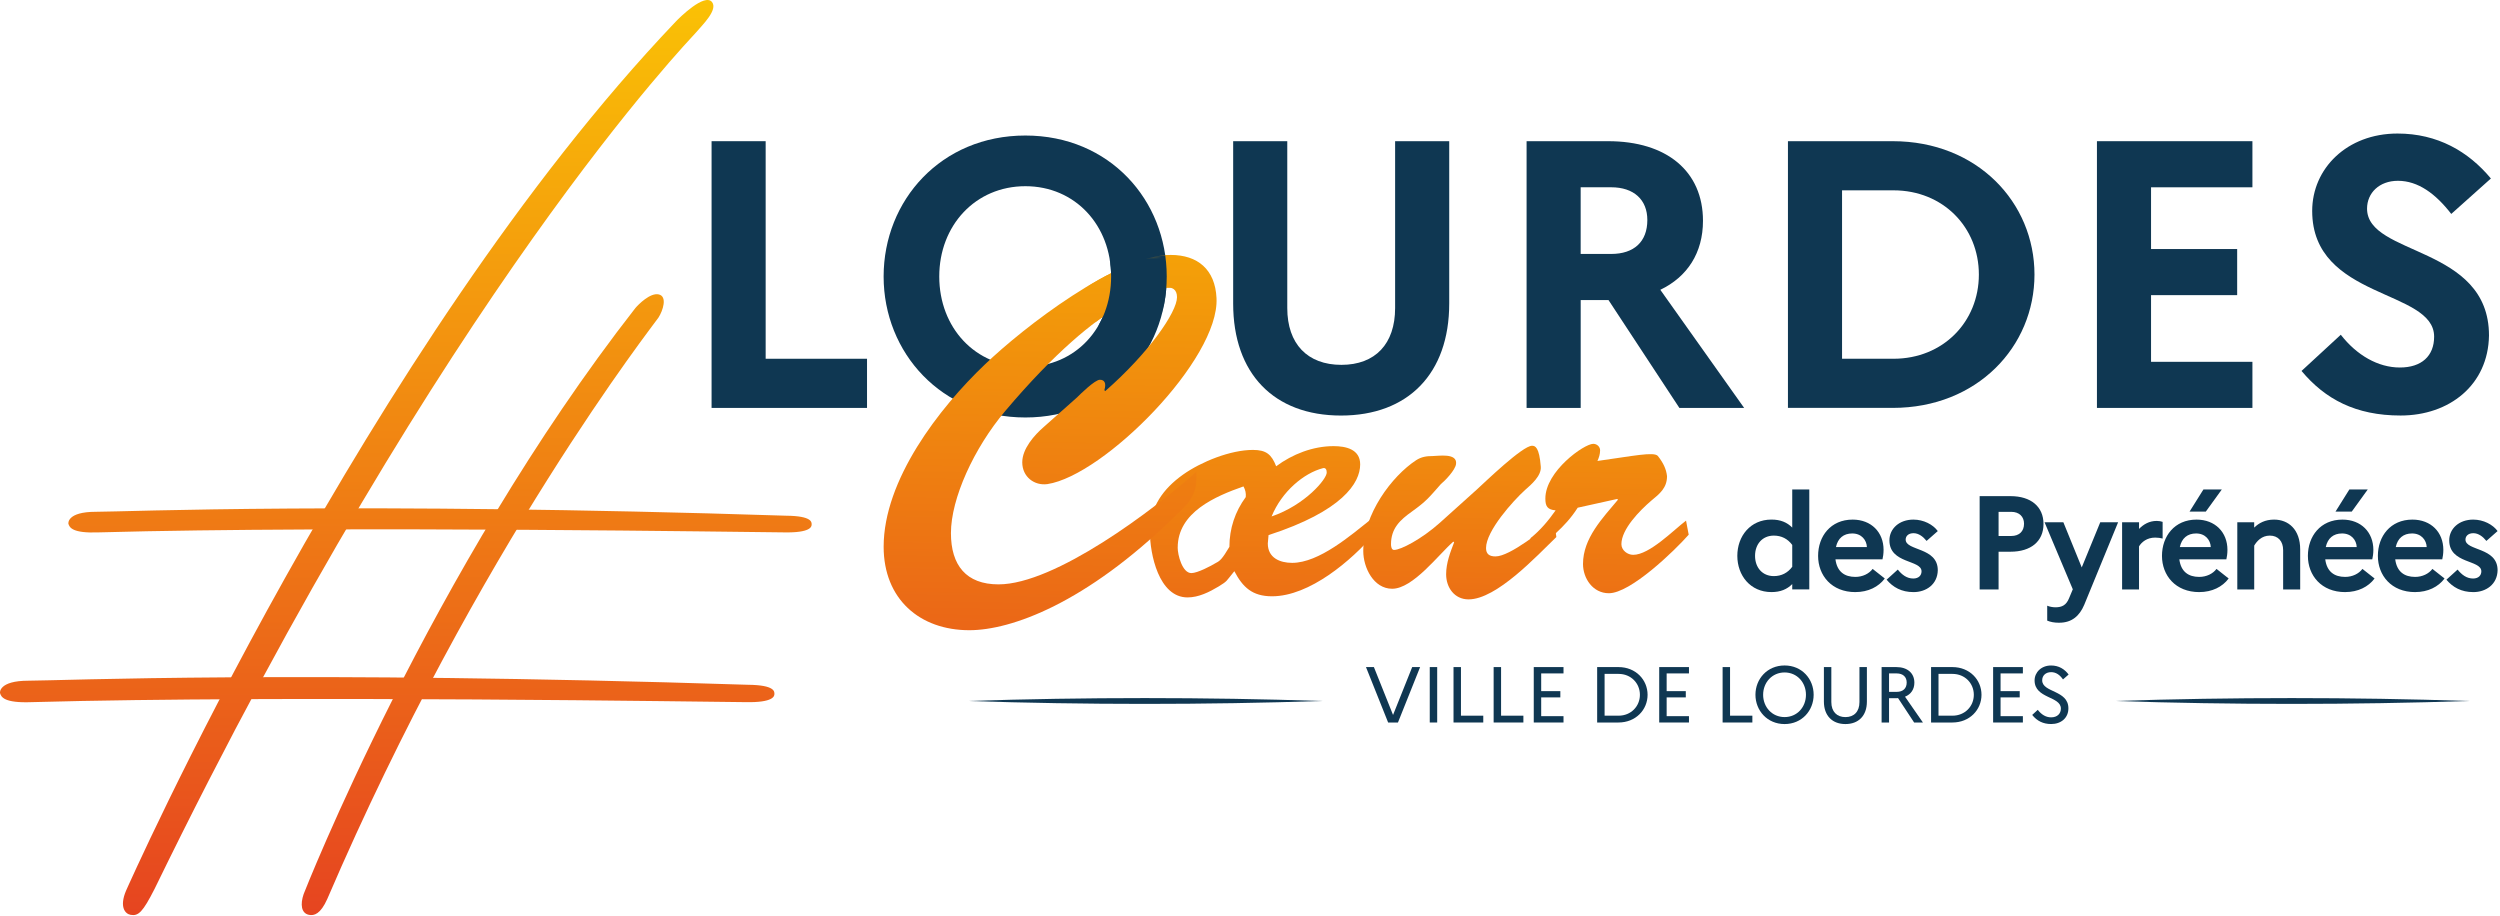 <svg width="931" height="341" viewBox="0 0 931 341" fill="none" xmlns="http://www.w3.org/2000/svg">
<path d="M511.91 198.7C503.27 208.75 487.7 222.06 473.69 222.06C466.33 222.06 462.79 218.66 459.67 212.71C456.41 216.68 457.26 216.25 453.86 218.38C450.32 220.5 446.36 222.48 442.25 222.48C431.49 222.48 428.23 206.2 428.23 198.13C428.23 188.78 433.19 181.99 440.55 176.75C447.35 171.93 458.25 167.55 466.6 167.55C471.56 167.55 473.54 169.25 475.24 173.64C481.33 169.11 488.97 166.14 496.62 166.14C501.15 166.14 506.53 167.27 506.53 172.94C506.53 179.88 499.87 190.35 472.41 199.27L472.13 202.39C472.13 207.77 476.66 209.61 481.19 209.61C491.24 209.61 503.13 199.27 510.64 193.33L511.91 198.71V198.7ZM438.57 203.94C438.57 206.63 440.27 213.42 443.67 213.42C445.94 213.42 451.03 210.73 452.87 209.6C454.29 208.89 455.14 208.18 457.83 203.65C457.83 196.85 459.95 190.49 463.92 185.11C464.06 183.69 463.78 182.42 463.07 181.14C452.59 184.82 438.58 190.77 438.58 203.93L438.57 203.94ZM494.07 175.91C494.07 174.92 493.65 174.07 492.65 174.35C485.57 176.19 477.36 182.99 473.54 192.33C486 188.08 494.21 178.32 494.07 175.91Z" fill="url(#paint0_linear_175_1654)"/>
<path d="M550.14 182.14C553.11 179.45 566.99 166 570.53 166C571.66 166 573.22 166.43 573.79 173.79C574.07 177.19 570.25 180.44 567.98 182.43C563.45 186.53 553.4 197.72 553.4 204.09C553.4 206.36 554.67 207.21 556.94 207.21C562.32 207.21 574.5 197.3 578.74 193.9L579.59 199.99C572.37 206.93 557.36 223.21 546.89 223.21C541.65 223.21 538.54 218.82 538.54 213.86C538.54 209.61 540.1 205.65 541.51 201.97L541.23 201.69C535.71 206.51 526.22 219.25 518.44 219.25C511.5 219.25 507.68 211.32 507.68 205.23C507.68 191.5 518.3 177.34 527.36 171.39C529.34 170.12 531.18 169.83 533.59 169.83C535.57 169.83 542.79 168.56 542.23 172.8C541.95 175.07 538.12 179.03 536.56 180.3C532.17 185.26 531.32 186.53 525.8 190.5C521.41 193.62 518.01 196.73 518.01 202.68C518.01 203.39 518.15 204.8 519.14 204.8C521.69 204.8 529.47 200.69 536.13 194.75L550.14 182.15V182.14Z" fill="url(#paint1_linear_175_1654)"/>
<path d="M587.53 189.08C582.57 196.86 576.63 200.55 570.54 206.63L569.97 200.4C573.65 197.43 576.63 193.88 579.31 190.06C576.34 189.78 575.49 188.64 575.49 185.67C575.49 175.48 589.93 165.28 593.33 165.28C594.75 165.28 595.88 166.41 595.88 167.69C595.88 169.11 595.46 170.38 594.89 171.66C608.2 169.82 615.98 168.12 617.4 169.82C619.52 172.51 620.51 174.78 620.8 177.32C620.8 181.71 618.11 183.84 614.85 186.52C610.74 190.06 603.81 197 603.81 202.66C603.81 204.93 606.08 206.62 608.2 206.62C614.29 206.62 623.21 197.42 627.88 193.88L628.87 199.12C623.49 205.21 607.21 220.92 599.14 220.92C593.19 220.92 589.51 215.4 589.51 210.02C589.51 200.39 596.87 192.89 602.53 186.09L602.25 185.81L587.53 189.07V189.08Z" fill="url(#paint2_linear_175_1654)"/>
<path d="M659.69 193.49C663.07 193.49 665.5 194.53 667.43 196.47V182.27H673.781V219.5H667.43V217.51C665.49 219.45 663.06 220.49 659.69 220.49C651.8 220.49 646.98 214.28 646.98 206.99C646.98 199.7 651.79 193.49 659.69 193.49ZM660.581 214.54C663.411 214.54 665.74 213.35 667.43 211.07V202.93C665.74 200.65 663.411 199.46 660.581 199.46C656.311 199.46 653.581 202.64 653.581 207C653.581 211.36 656.311 214.54 660.581 214.54Z" fill="#0F3752"/>
<path d="M690.961 220.5C682.081 220.5 677.061 214.29 677.061 207C677.061 199.71 681.731 193.5 689.921 193.5C696.871 193.5 701.441 198.22 701.441 204.77C701.441 206.16 701.241 207.45 701.041 208.29H683.521C684.121 212.96 686.991 214.84 690.921 214.84C693.651 214.84 696.031 213.65 697.371 211.86L701.891 215.43C699.561 218.56 695.691 220.49 690.971 220.49L690.961 220.5ZM683.711 203.72H695.231C695.131 201.19 693.291 198.66 689.771 198.66C686.541 198.66 684.411 200.45 683.711 203.72Z" fill="#0F3752"/>
<path d="M706.741 212.11C708.281 214.05 710.121 215.44 712.501 215.44C714.541 215.44 715.581 214.25 715.581 212.76C715.581 208.39 703.621 210.03 703.621 201.24C703.621 196.82 707.341 193.5 712.551 193.5C716.371 193.5 719.851 195.34 721.631 197.77L717.461 201.44C716.171 199.85 714.531 198.56 712.601 198.56C710.671 198.56 709.671 199.65 709.671 200.94C709.671 205.21 721.631 203.72 721.631 212.36C721.531 217.62 717.311 220.5 712.601 220.5C708.131 220.5 704.961 218.71 702.571 215.88L706.741 212.11Z" fill="#0F3752"/>
<path d="M737.22 184.76H748.69C756.33 184.76 761 188.68 761 195.13C761 201.58 756.33 205.46 748.69 205.46H744.271V219.51H737.22V184.76ZM744.271 190.62V199.6H748.99C751.97 199.6 753.75 197.86 753.75 195.03C753.75 192.4 751.96 190.61 748.99 190.61H744.271V190.62Z" fill="#0F3752"/>
<path d="M766.851 231.91C764.911 231.91 763.571 231.61 762.381 231.12V225.56C763.171 225.91 764.371 226.16 765.461 226.16C767.941 226.16 769.481 225.32 770.521 222.78L771.911 219.45L761.391 194.48H768.391L775.241 211.31L782.141 194.48H788.791L776.181 225.2C774.441 229.32 771.611 231.9 766.851 231.9V231.91Z" fill="#0F3752"/>
<path d="M790.281 194.49H796.581V196.97C798.221 195.28 800.35 193.99 803.18 193.99C804.02 193.99 804.77 194.14 805.36 194.34V200.55C804.57 200.35 803.721 200.2 802.581 200.2C799.501 200.2 797.52 201.89 796.57 203.48V219.51H790.271V194.49H790.281Z" fill="#0F3752"/>
<path d="M819.021 220.5C810.141 220.5 805.121 214.29 805.121 207C805.121 199.71 809.791 193.5 817.981 193.5C824.931 193.5 829.501 198.22 829.501 204.77C829.501 206.16 829.301 207.45 829.101 208.29H811.581C812.181 212.96 815.051 214.84 818.981 214.84C821.711 214.84 824.091 213.65 825.431 211.86L829.951 215.43C827.621 218.56 823.751 220.49 819.031 220.49L819.021 220.5ZM811.771 203.72H823.291C823.191 201.19 821.351 198.66 817.831 198.66C814.601 198.66 812.471 200.45 811.771 203.72ZM815.391 190.52L820.551 182.28H827.401L821.441 190.52H815.381H815.391Z" fill="#0F3752"/>
<path d="M833.16 194.49H839.46V196.48C841.2 194.79 843.53 193.5 846.86 193.5C852.27 193.5 856.59 197.22 856.59 204.62V219.51H850.24V204.87C850.24 201.54 848.35 199.46 845.28 199.46C842.21 199.46 840.42 201.59 839.47 203.18V219.51H833.17V194.49H833.16Z" fill="#0F3752"/>
<path d="M873.36 220.5C864.48 220.5 859.46 214.29 859.46 207C859.46 199.71 864.13 193.5 872.32 193.5C879.27 193.5 883.84 198.22 883.84 204.77C883.84 206.16 883.64 207.45 883.44 208.29H865.92C866.52 212.96 869.39 214.84 873.32 214.84C876.05 214.84 878.43 213.65 879.77 211.86L884.29 215.43C881.96 218.56 878.09 220.49 873.37 220.49L873.36 220.5ZM866.12 203.72H877.64C877.54 201.19 875.7 198.66 872.18 198.66C868.95 198.66 866.82 200.45 866.12 203.72ZM869.74 190.52L874.9 182.28H881.75L875.79 190.52H869.73H869.74Z" fill="#0F3752"/>
<path d="M899.42 220.5C890.54 220.5 885.521 214.29 885.521 207C885.521 199.71 890.19 193.5 898.38 193.5C905.33 193.5 909.901 198.22 909.901 204.77C909.901 206.16 909.7 207.45 909.5 208.29H891.98C892.58 212.96 895.45 214.84 899.38 214.84C902.11 214.84 904.491 213.65 905.831 211.86L910.35 215.43C908.02 218.56 904.15 220.49 899.43 220.49L899.42 220.5ZM892.18 203.72H903.701C903.601 201.19 901.76 198.66 898.24 198.66C895.01 198.66 892.88 200.45 892.18 203.72Z" fill="#0F3752"/>
<path d="M915.211 212.11C916.751 214.05 918.591 215.44 920.971 215.44C923.011 215.44 924.051 214.25 924.051 212.76C924.051 208.39 912.091 210.03 912.091 201.24C912.091 196.82 915.811 193.5 921.021 193.5C924.841 193.5 928.321 195.34 930.101 197.77L925.931 201.44C924.641 199.85 923.001 198.56 921.071 198.56C919.141 198.56 918.141 199.65 918.141 200.94C918.141 205.21 930.101 203.72 930.101 212.36C930.001 217.62 925.781 220.5 921.071 220.5C916.601 220.5 913.431 218.71 911.041 215.88L915.211 212.11Z" fill="#0F3752"/>
<path d="M264.98 52.58H285.13V133.6H322.88V151.91H264.99V52.58H264.98Z" fill="#0F3752"/>
<path d="M519.54 52.58H539.69V113.03C539.69 139.14 524.36 154.75 499.39 154.75C474.42 154.75 459.23 139.14 459.23 113.03V52.58H479.38V114.73C479.38 128.07 486.9 135.87 499.53 135.87C512.16 135.87 519.54 128.06 519.54 114.73V52.58Z" fill="#0F3752"/>
<path d="M568.49 52.58H598.86C620.71 52.58 634.19 63.79 634.19 82.24C634.19 94.16 628.37 103.1 618.3 107.92L649.52 151.91H625.4L599.01 111.75H588.65V151.91H568.5V52.58H568.49ZM588.64 69.74V94.57H599.99C608.5 94.57 613.47 90.03 613.47 81.94C613.47 74.42 608.5 69.74 599.99 69.74H588.64Z" fill="#0F3752"/>
<path d="M665.83 52.58H704.85C736.35 52.58 757.64 75.43 757.64 102.24C757.64 129.05 736.36 151.9 704.85 151.9H665.83V52.58ZM685.98 70.88V133.6H705.14C723.59 133.6 736.93 119.84 736.93 102.24C736.93 84.64 723.59 70.88 705.14 70.88H685.98Z" fill="#0F3752"/>
<path d="M780.9 52.58H838.8V69.75H801.05V92.74H833.12V109.91H801.05V134.74H838.8V151.91H780.9V52.58Z" fill="#0F3752"/>
<path d="M871.71 124.66C877.67 132.32 885.62 136.86 893.7 136.86C901.78 136.86 906.47 132.6 906.47 125.37C906.47 107.63 861.06 111.61 861.06 78.54C861.06 62.79 873.97 49.73 892.84 49.73C907.74 49.73 919.23 56.4 927.61 66.47L912.85 79.67C907.03 72.15 900.51 67.33 892.98 67.33C886.03 67.33 881.49 71.87 881.49 77.69C881.49 95.43 926.9 91.31 926.9 124.94C926.62 143.39 912.14 154.74 893.98 154.74C877.24 154.74 865.88 148.64 857.09 138.14L871.71 124.66Z" fill="#0F3752"/>
<path d="M434.49 102.97C434.49 131.35 413.06 155.47 381.85 155.47C350.64 155.47 329.06 131.35 329.06 102.97C329.06 74.59 350.49 50.47 381.85 50.47C413.21 50.47 434.49 74.59 434.49 102.97ZM413.78 102.97C413.78 83.96 400.44 69.34 381.85 69.34C363.26 69.34 349.78 83.96 349.78 102.97C349.78 121.98 363.12 136.6 381.85 136.6C400.58 136.6 413.78 121.98 413.78 102.97Z" fill="#0F3752"/>
<path d="M401.069 148.01C402.239 146.83 407.749 141.42 409.589 141.42C411.259 141.42 412.089 142.6 411.259 145.31L411.589 145.64C427.799 131.45 438.319 116.24 438.319 110.66C438.319 107.79 436.479 106.61 433.809 107.28C430.799 108.12 411.759 108.8 374.339 153.07C362.649 166.93 354.129 185.68 354.129 198.53C354.129 210.52 359.809 217.62 371.839 217.62C392.889 217.62 429.639 189.91 445.509 175.72C446.009 184.34 443.339 186.7 436.989 192.79C404.409 224.56 376.679 234.69 360.979 234.69C342.439 234.69 329.069 223.03 329.069 203.6C329.069 178.76 349.619 152.06 366.829 135.67C381.029 121.98 416.109 94.94 435.989 94.94C446.009 94.94 452.529 100.35 453.029 111C454.199 133.81 411.099 177.07 390.049 180.28C385.199 180.95 380.689 177.58 380.689 172.17C380.689 167.1 385.199 162.03 388.709 158.99L401.069 148.01Z" fill="url(#paint3_linear_175_1654)"/>
<mask id="mask0_175_1654" style="mask-type:luminance" maskUnits="userSpaceOnUse" x="404" y="94" width="35" height="28">
<path d="M435.27 109.99C434.58 112.51 433.62 115.19 431.43 116.61C430.42 117.27 429.24 117.59 428.07 117.9C423.27 119.17 418.45 120.35 413.61 121.45C412.2 121.77 410.61 122.06 409.39 121.29C408.7 120.86 408.24 120.16 407.8 119.47C406.15 116.92 404.48 114.22 404.27 111.2C403.94 106.46 407.27 102.25 410.89 99.16C412.29 97.96 413.8 96.83 415.54 96.21C417.3 95.59 419.21 95.53 421.08 95.48C424.1 95.4 427.12 95.31 430.15 95.23C431.7 95.19 435.97 94.29 437.19 95.42C439.83 97.87 435.29 106.95 435.29 110C435.29 106.95 434.6 112.52 435.29 110L435.27 109.99Z" fill="white"/>
</mask>
<g mask="url(#mask0_175_1654)">
<path d="M401.069 148.01C402.239 146.83 407.749 141.42 409.589 141.42C411.259 141.42 412.089 142.6 411.259 145.31L411.589 145.64C427.799 131.45 438.319 116.24 438.319 110.66C438.319 107.79 436.479 106.61 433.809 107.28C430.799 108.12 411.759 108.8 374.339 153.07C362.649 166.93 354.129 185.68 354.129 198.53C354.129 210.52 359.809 217.62 371.839 217.62C392.889 217.62 429.639 189.91 445.509 175.72C446.009 184.34 443.339 186.7 436.989 192.79C404.409 224.56 376.679 234.69 360.979 234.69C342.439 234.69 329.069 223.03 329.069 203.6C329.069 178.76 349.619 152.06 366.829 135.67C381.029 121.98 416.109 94.94 435.989 94.94C446.009 94.94 452.529 100.35 453.029 111C454.199 133.81 411.099 177.07 390.049 180.28C385.199 180.95 380.689 177.58 380.689 172.17C380.689 167.1 385.199 162.03 388.709 158.99L401.069 148.01Z" fill="url(#paint4_linear_175_1654)"/>
<path d="M434.49 102.97C434.49 131.35 413.06 155.47 381.85 155.47C350.64 155.47 329.06 131.35 329.06 102.97C329.06 74.59 350.49 50.47 381.85 50.47C413.21 50.47 434.49 74.59 434.49 102.97ZM413.78 102.97C413.78 83.96 400.44 69.34 381.85 69.34C363.26 69.34 349.78 83.96 349.78 102.97C349.78 121.98 363.12 136.6 381.85 136.6C400.58 136.6 413.78 121.98 413.78 102.97Z" fill="#0F3752"/>
</g>
<path d="M511.64 248.42L518.77 266.25L525.9 248.42H528.85L520.6 269.06H516.94L508.69 248.42H511.64Z" fill="#0F3752"/>
<path d="M532.44 248.42H535.21V269.06H532.44V248.42Z" fill="#0F3752"/>
<path d="M541.291 248.42H544.061V266.52H552.371V269.06H541.291V248.42Z" fill="#0F3752"/>
<path d="M556.23 248.42H559V266.52H567.31V269.06H556.23V248.42Z" fill="#0F3752"/>
<path d="M571.17 248.42H582.25V250.78H573.94V257.38H581.07V259.71H573.94V266.7H582.25V269.06H571.17V248.42Z" fill="#0F3752"/>
<path d="M594.781 248.42H602.711C609.171 248.42 613.56 253.17 613.56 258.74C613.56 264.31 609.171 269.06 602.711 269.06H594.781V248.42ZM597.55 250.95V266.52H602.771C607.371 266.52 610.701 263.04 610.701 258.74C610.701 254.44 607.371 250.96 602.771 250.96H597.55V250.95Z" fill="#0F3752"/>
<path d="M617.89 248.42H628.97V250.78H620.66V257.38H627.79V259.71H620.66V266.7H628.97V269.06H617.89V248.42Z" fill="#0F3752"/>
<path d="M641.5 248.42H644.271V266.52H652.581V269.06H641.5V248.42Z" fill="#0F3752"/>
<path d="M675.401 258.73C675.401 264.63 671.011 269.64 664.581 269.64C658.151 269.64 653.73 264.63 653.73 258.73C653.73 252.83 658.121 247.82 664.581 247.82C671.041 247.82 675.401 252.83 675.401 258.73ZM672.54 258.73C672.54 254.13 669.211 250.42 664.581 250.42C659.951 250.42 656.591 254.13 656.591 258.73C656.591 263.33 659.921 267.04 664.581 267.04C669.241 267.04 672.54 263.33 672.54 258.73Z" fill="#0F3752"/>
<path d="M692.461 248.42H695.23V261.27C695.23 266.58 692.08 269.64 687.24 269.64C682.4 269.64 679.22 266.57 679.22 261.27V248.42H681.99V261.45C681.99 265.02 684.05 267.05 687.24 267.05C690.43 267.05 692.461 265.02 692.461 261.45V248.42Z" fill="#0F3752"/>
<path d="M700.71 248.42H706.19C710.35 248.42 712.91 250.69 712.91 254.23C712.91 256.71 711.64 258.56 709.43 259.45L716.09 269.06H712.82L706.84 259.98C706.63 260.01 706.4 260.01 706.19 260.01H703.48V269.06H700.71V248.42ZM703.48 250.78V257.65H706.31C708.67 257.65 710.05 256.38 710.05 254.17C710.05 252.08 708.66 250.78 706.31 250.78H703.48Z" fill="#0F3752"/>
<path d="M719.13 248.42H727.06C733.52 248.42 737.91 253.17 737.91 258.74C737.91 264.31 733.52 269.06 727.06 269.06H719.13V248.42ZM721.9 250.95V266.52H727.12C731.72 266.52 735.05 263.04 735.05 258.74C735.05 254.44 731.72 250.96 727.12 250.96H721.9V250.95Z" fill="#0F3752"/>
<path d="M742.24 248.42H753.32V250.78H745.01V257.38H752.141V259.71H745.01V266.7H753.32V269.06H742.24V248.42Z" fill="#0F3752"/>
<path d="M758.861 264.34C760.281 266.17 761.931 267.14 763.841 267.14C766.141 267.14 767.471 265.75 767.471 263.87C767.471 259.21 757.681 260.21 757.681 253.4C757.681 250.33 760.221 247.83 763.811 247.83C766.701 247.83 768.821 249.16 770.351 251.19L768.261 253.02C767.051 251.28 765.611 250.31 763.841 250.31C761.811 250.31 760.511 251.58 760.511 253.35C760.511 257.98 770.271 256.92 770.271 263.79C770.271 267.36 767.531 269.63 763.871 269.63C760.831 269.63 758.591 268.48 756.791 266.24L758.851 264.35L758.861 264.34Z" fill="#0F3752"/>
<path d="M492.39 261.05C448.38 262.49 404.32 262.5 360.3 261.05C404.31 259.6 448.37 259.61 492.39 261.05Z" fill="#0F3752"/>
<path d="M919.54 261.05C875.53 262.49 831.47 262.5 787.45 261.05C831.46 259.6 875.52 259.61 919.54 261.05Z" fill="#0F3752"/>
<path d="M46.95 331.67C46.95 331.67 136.86 128.6 251.55 8.15C253.11 6.47 262.41 -2.64 265.14 0.75C267.45 3.63 261.63 9.23 259.29 11.99C256.95 14.75 166.26 107.85 57.57 331.01C53.13 339.73 51.56 341.18 48.66 340.69C46.59 340.34 44.37 337.75 46.95 331.66V331.67Z" fill="url(#paint5_linear_175_1654)"/>
<path d="M113.08 332.95C113.08 332.95 160.27 212.46 236.62 114.71C237.77 113.36 242.11 108.97 245.27 109.63C248.64 110.34 246.87 115.7 245.22 118.26C243.74 120.55 178.13 203.8 121.89 334.75C119.35 340.46 116.95 341.08 115.03 340.68C112.15 340.08 111.78 336.74 113.08 332.95Z" fill="url(#paint6_linear_175_1654)"/>
<path d="M25.47 194.97C25.47 194.97 24.84 190.59 35.69 190.59C46.54 190.59 132.24 186.88 292.77 192.05C302.52 192.14 302.26 194.53 302.26 195.34C302.26 196.15 301.83 198.44 292.03 198.26C282.39 198.23 128.49 195.72 36.77 198.26C26.94 198.64 25.86 196.45 25.45 194.97H25.47Z" fill="url(#paint7_linear_175_1654)"/>
<path d="M-0 258.05C-0 258.05 -0.66 253.49 10.65 253.49C21.96 253.49 111.24 249.63 278.5 255.01C288.65 255.1 288.39 257.59 288.39 258.44C288.39 259.29 287.94 261.67 277.74 261.48C267.7 261.45 107.35 258.83 11.79 261.48C1.54 261.87 0.42 259.59 -0 258.06V258.05Z" fill="url(#paint8_linear_175_1654)"/>
<defs>
<linearGradient id="paint0_linear_175_1654" x1="472.85" y1="59.34" x2="467.33" y2="335.64" gradientUnits="userSpaceOnUse">
<stop stop-color="#F9C000"/>
<stop offset="1" stop-color="#E33723"/>
</linearGradient>
<linearGradient id="paint1_linear_175_1654" x1="546.46" y1="60.81" x2="540.94" y2="337.12" gradientUnits="userSpaceOnUse">
<stop stop-color="#F9C000"/>
<stop offset="1" stop-color="#E33723"/>
</linearGradient>
<linearGradient id="paint2_linear_175_1654" x1="602.17" y1="61.93" x2="596.65" y2="338.23" gradientUnits="userSpaceOnUse">
<stop stop-color="#F9C000"/>
<stop offset="1" stop-color="#E33723"/>
</linearGradient>
<linearGradient id="paint3_linear_175_1654" x1="393.829" y1="18.9" x2="387.229" y2="348.65" gradientUnits="userSpaceOnUse">
<stop stop-color="#F9C000"/>
<stop offset="1" stop-color="#E33723"/>
</linearGradient>
<linearGradient id="paint4_linear_175_1654" x1="393.829" y1="18.9" x2="387.229" y2="348.65" gradientUnits="userSpaceOnUse">
<stop stop-color="#F9C000"/>
<stop offset="1" stop-color="#E33723"/>
</linearGradient>
<linearGradient id="paint5_linear_175_1654" x1="155.73" y1="0" x2="155.73" y2="378.25" gradientUnits="userSpaceOnUse">
<stop stop-color="#FAC105"/>
<stop offset="1" stop-color="#E43723"/>
</linearGradient>
<linearGradient id="paint6_linear_175_1654" x1="179.78" y1="-0.14" x2="179.78" y2="378.12" gradientUnits="userSpaceOnUse">
<stop stop-color="#FAC105"/>
<stop offset="1" stop-color="#E43723"/>
</linearGradient>
<linearGradient id="paint7_linear_175_1654" x1="163.87" y1="-0.14" x2="163.87" y2="378.12" gradientUnits="userSpaceOnUse">
<stop stop-color="#FAC105"/>
<stop offset="1" stop-color="#E43723"/>
</linearGradient>
<linearGradient id="paint8_linear_175_1654" x1="144.2" y1="-0.14" x2="144.2" y2="378.12" gradientUnits="userSpaceOnUse">
<stop stop-color="#FAC105"/>
<stop offset="1" stop-color="#E43723"/>
</linearGradient>
</defs>
</svg>
